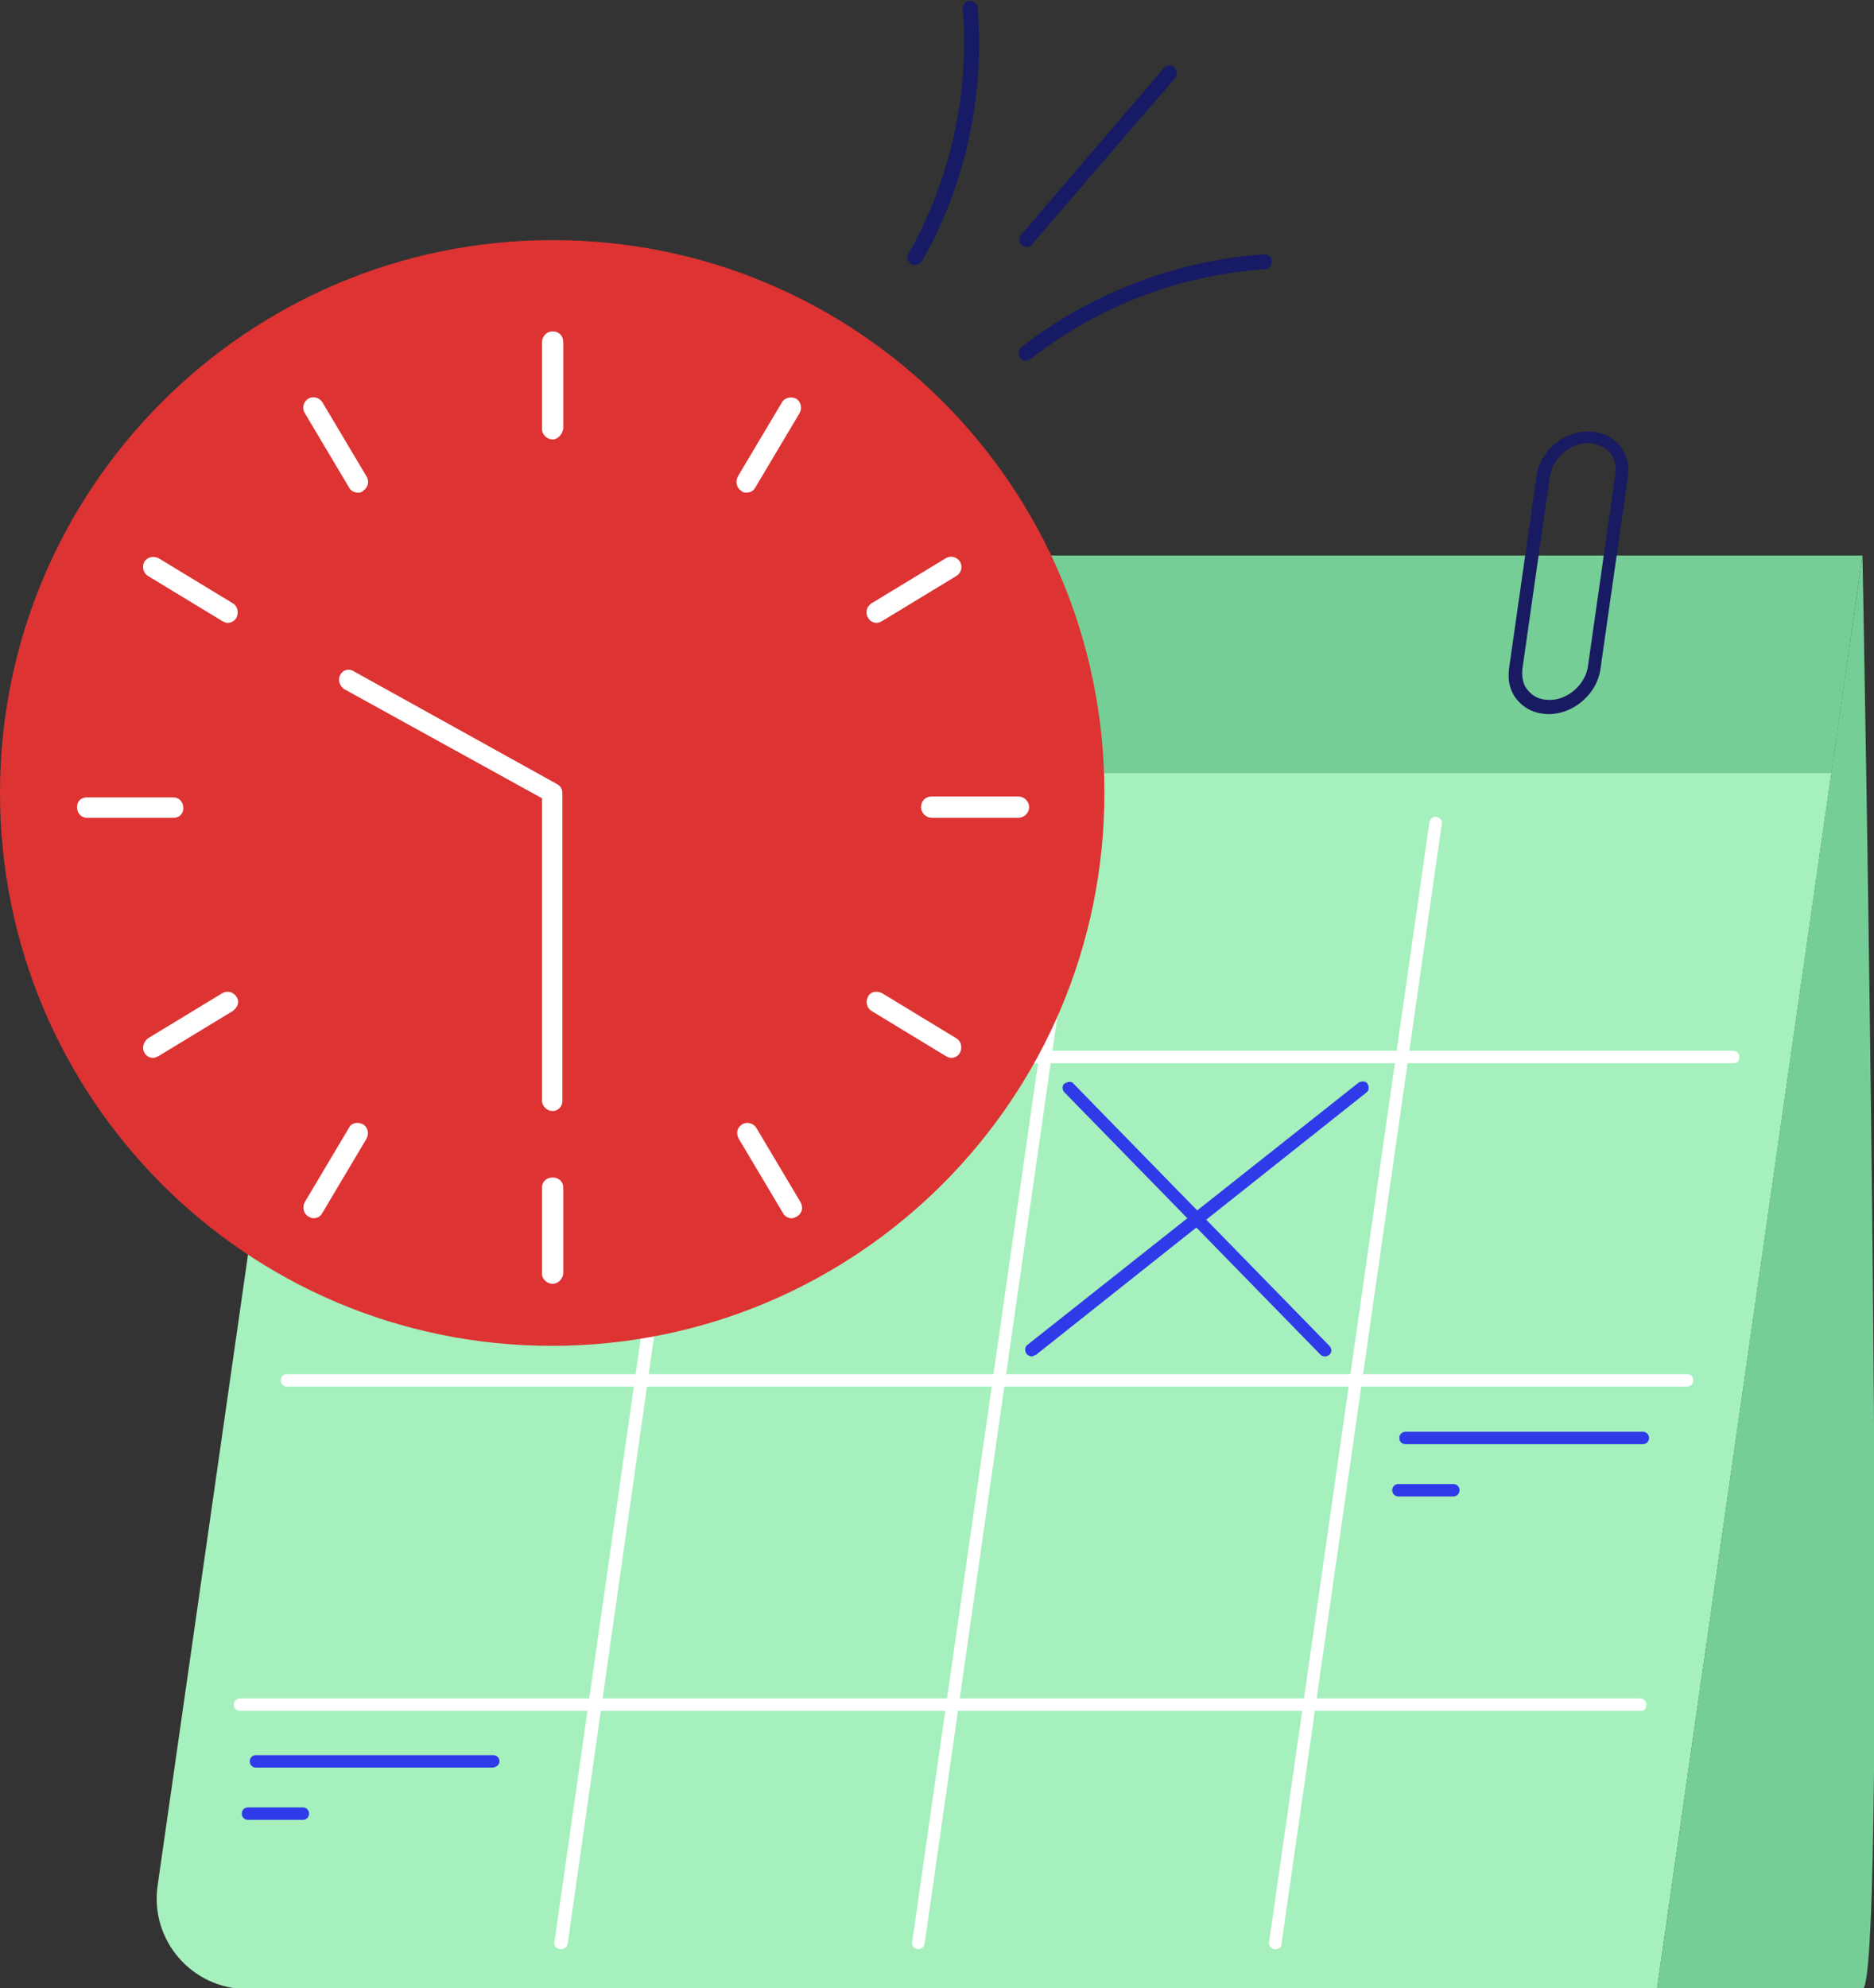 <?xml version="1.0" encoding="utf-8"?>
<!-- Generator: Adobe Illustrator 27.6.1, SVG Export Plug-In . SVG Version: 6.00 Build 0)  -->
<svg version="1.1" id="Capa_2_00000160898620989643749630000012512394133939904649_"
	 xmlns="http://www.w3.org/2000/svg" xmlns:xlink="http://www.w3.org/1999/xlink" x="0px" y="0px" viewBox="0 0 211.6 224.4"
	 style="enable-background:new 0 0 211.6 224.4;" xml:space="preserve">
<rect x="0" y="0" width="211.6" height="224.4" fill="#333333" stroke="none"/>
<style type="text/css">
	.st0{fill:#A5F0BD;}
	.st1{fill:#75CE96;}
	.st2{fill:#181B61;}
	.st3{fill:#FFFFFF;}
	.st4{fill:#2F3AE9;}
	.st5{fill:#DD3333;}
	.st6{fill:#171B65;}
</style>
<path class="st0" d="M35.8,87.2l-18,125.6c-0.9,6.2,3.9,11.7,10.1,11.7h159.2l19.7-137.3H35.8z"/>
<polygon class="st1" points="210.3,62.7 39.3,62.7 35.8,87.2 206.8,87.2 "/>
<path class="st2" d="M69.8,80.6c-1.4,0-2.6-0.5-3.5-1.5c-0.9-1-1.2-2.3-1-3.7l3.1-21.7c0.4-2.8,3-5,5.8-5c1.4,0,2.6,0.5,3.5,1.5
	c0.9,1,1.2,2.3,1,3.7l-3.1,21.7C75.1,78.3,72.5,80.6,69.8,80.6 M74.1,50c-2,0-4,1.7-4.3,3.8l-3.1,21.7c-0.1,1,0.1,1.9,0.7,2.5
	c0.6,0.7,1.4,1,2.4,1c2,0,4-1.7,4.3-3.8l3.1-21.7c0.1-1-0.1-1.9-0.7-2.5C75.9,50.4,75.1,50,74.1,50"/>
<path class="st2" d="M174.9,80.6c-1.4,0-2.6-0.5-3.5-1.5c-0.9-1-1.2-2.3-1-3.7l3.1-21.7c0.4-2.8,3-5,5.8-5c1.4,0,2.6,0.5,3.5,1.5
	c0.9,1,1.2,2.3,1,3.7l-3.1,21.7C180.3,78.3,177.7,80.6,174.9,80.6 M179.3,50c-2,0-4,1.7-4.3,3.8l-3.1,21.7c-0.1,1,0.1,1.9,0.7,2.5
	c0.6,0.7,1.4,1,2.4,1c2,0,4-1.7,4.3-3.8l3.1-21.7c0.1-1-0.1-1.9-0.7-2.5C181.1,50.4,180.2,50,179.3,50"/>
<path class="st3" d="M195.8,120H37.6c-0.4,0-0.7-0.3-0.7-0.7s0.3-0.7,0.7-0.7h158.1c0.4,0,0.7,0.3,0.7,0.7S196.2,120,195.8,120"/>
<path class="st3" d="M190.5,156.5H32.4c-0.4,0-0.7-0.3-0.7-0.7s0.3-0.7,0.7-0.7h158.1c0.4,0,0.7,0.3,0.7,0.7
	S190.9,156.5,190.5,156.5"/>
<path class="st3" d="M185.3,193.1H27.1c-0.4,0-0.7-0.3-0.7-0.7s0.3-0.7,0.7-0.7h158.1c0.4,0,0.7,0.3,0.7,0.7
	S185.7,193.1,185.3,193.1"/>
<path class="st3" d="M63.3,220c0,0-0.1,0-0.1,0c-0.4-0.1-0.7-0.4-0.6-0.8L80.7,92.7c0.1-0.4,0.4-0.7,0.8-0.6
	c0.4,0.1,0.7,0.4,0.6,0.8L64.1,219.4C64,219.8,63.7,220,63.3,220"/>
<path class="st3" d="M103.7,220c0,0-0.1,0-0.1,0c-0.4-0.1-0.7-0.4-0.6-0.8l18.1-126.4c0.1-0.4,0.4-0.7,0.8-0.6
	c0.4,0.1,0.7,0.4,0.6,0.8l-18.1,126.4C104.3,219.8,104,220,103.7,220"/>
<path class="st3" d="M144,220c0,0-0.1,0-0.1,0c-0.4-0.1-0.7-0.4-0.6-0.8l18.1-126.4c0.1-0.4,0.4-0.7,0.8-0.6
	c0.4,0.1,0.7,0.4,0.6,0.8l-18.1,126.4C144.7,219.8,144.4,220,144,220"/>
<path class="st4" d="M113.5,100.4H86.7c-0.4,0-0.7-0.3-0.7-0.7s0.3-0.7,0.7-0.7h26.8c0.4,0,0.7,0.3,0.7,0.7S113.9,100.4,113.5,100.4
	"/>
<path class="st4" d="M92.1,106.3h-6.2c-0.4,0-0.7-0.3-0.7-0.7s0.3-0.7,0.7-0.7h6.2c0.4,0,0.7,0.3,0.7,0.7S92.5,106.3,92.1,106.3"/>
<path class="st4" d="M185.5,163h-26.8c-0.4,0-0.7-0.3-0.7-0.7s0.3-0.7,0.7-0.7h26.8c0.4,0,0.7,0.3,0.7,0.7S185.9,163,185.5,163"/>
<path class="st4" d="M164.1,168.9h-6.2c-0.4,0-0.7-0.3-0.7-0.7s0.3-0.7,0.7-0.7h6.2c0.4,0,0.7,0.3,0.7,0.7S164.5,168.9,164.1,168.9"
	/>
<path class="st4" d="M66,127.3H39.2c-0.4,0-0.7-0.3-0.7-0.7s0.3-0.7,0.7-0.7H66c0.4,0,0.7,0.3,0.7,0.7S66.4,127.3,66,127.3"/>
<path class="st4" d="M44.6,133.2h-6.2c-0.4,0-0.7-0.3-0.7-0.7s0.3-0.7,0.7-0.7h6.2c0.4,0,0.7,0.3,0.7,0.7S45,133.2,44.6,133.2"/>
<path class="st4" d="M55.6,199.5H28.9c-0.4,0-0.7-0.3-0.7-0.7s0.3-0.7,0.7-0.7h26.8c0.4,0,0.7,0.3,0.7,0.7S56,199.5,55.6,199.5"/>
<path class="st4" d="M34.2,205.4H28c-0.4,0-0.7-0.3-0.7-0.7s0.3-0.7,0.7-0.7h6.2c0.4,0,0.7,0.3,0.7,0.7S34.6,205.4,34.2,205.4"/>
<path class="st4" d="M149.6,153.1c-0.2,0-0.4-0.1-0.5-0.2l-28.9-29.6c-0.3-0.3-0.3-0.8,0-1s0.8-0.3,1,0l28.9,29.6
	c0.3,0.3,0.3,0.8,0,1C150,153,149.8,153.1,149.6,153.1"/>
<path class="st4" d="M116.5,153.1c-0.2,0-0.4-0.1-0.6-0.3c-0.2-0.3-0.2-0.8,0.1-1l37.4-29.6c0.3-0.2,0.8-0.2,1,0.1s0.2,0.8-0.1,1
	l-37.3,29.6C116.8,153,116.6,153.1,116.5,153.1"/>
<path class="st1" d="M210.3,62.7c0,0,3.1,161.8,0,161.8h-23.2C187.1,224.4,210.3,62.7,210.3,62.7z"/>
<path class="st5" d="M124.7,89.5c0,34.5-27.9,62.4-62.4,62.4S0,123.9,0,89.5s27.9-62.4,62.4-62.4S124.7,55,124.7,89.5"/>
<path class="st3" d="M62.4,49.6c-0.6,0-1.2-0.5-1.2-1.2v-9.8c0-0.6,0.5-1.2,1.2-1.2s1.2,0.5,1.2,1.2v9.8C63.5,49,63,49.6,62.4,49.6"
	/>
<path class="st3" d="M62.4,144.9c-0.6,0-1.2-0.5-1.2-1.1v-9.8c0-0.6,0.5-1.1,1.2-1.1s1.2,0.5,1.2,1.1v9.8
	C63.5,144.4,63,144.9,62.4,144.9"/>
<path class="st3" d="M19.6,92.3H9.8c-0.6,0-1.1-0.5-1.1-1.2S9.2,90,9.8,90h9.8c0.6,0,1.1,0.5,1.1,1.2S20.2,92.3,19.6,92.3"/>
<path class="st3" d="M115,92.3h-9.8c-0.6,0-1.2-0.5-1.2-1.2s0.5-1.2,1.2-1.2h9.8c0.6,0,1.2,0.5,1.2,1.2S115.6,92.3,115,92.3"/>
<path class="st3" d="M89.4,137.5c-0.4,0-0.8-0.2-1-0.6l-5-8.4c-0.3-0.6-0.2-1.2,0.4-1.6c0.5-0.3,1.2-0.2,1.6,0.4l5,8.4
	c0.3,0.6,0.2,1.2-0.4,1.6C89.8,137.4,89.6,137.5,89.4,137.5"/>
<path class="st3" d="M40.4,55.6c-0.4,0-0.8-0.2-1-0.6l-5-8.4c-0.3-0.5-0.2-1.2,0.4-1.6c0.5-0.3,1.2-0.2,1.6,0.4l5,8.4
	c0.3,0.5,0.2,1.2-0.4,1.6C40.8,55.6,40.6,55.6,40.4,55.6"/>
<path class="st3" d="M107.4,119.4c-0.2,0-0.4-0.1-0.6-0.2l-8.4-5.1c-0.5-0.3-0.7-1-0.4-1.6s1-0.7,1.6-0.4l8.4,5.1
	c0.5,0.3,0.7,1,0.4,1.6C108.2,119.2,107.8,119.4,107.4,119.4"/>
<path class="st3" d="M25.7,70.3c-0.2,0-0.4-0.1-0.6-0.2l-8.4-5.1c-0.5-0.3-0.7-1-0.4-1.6c0.3-0.5,1-0.7,1.6-0.4l8.4,5.1
	c0.5,0.3,0.7,1,0.4,1.6C26.5,70.1,26.1,70.3,25.7,70.3"/>
<path class="st3" d="M35.4,137.5c-0.2,0-0.4-0.1-0.6-0.2c-0.5-0.3-0.7-1-0.4-1.6l5-8.4c0.3-0.6,1-0.7,1.6-0.4c0.5,0.3,0.7,1,0.4,1.6
	l-5,8.4C36.2,137.3,35.8,137.5,35.4,137.5"/>
<path class="st3" d="M84.3,55.6c-0.2,0-0.4,0-0.6-0.2c-0.5-0.3-0.7-1-0.4-1.6l5-8.4c0.3-0.5,1-0.7,1.6-0.4c0.5,0.3,0.7,1,0.4,1.6
	l-5,8.4C85.1,55.4,84.7,55.6,84.3,55.6"/>
<path class="st3" d="M17.3,119.4c-0.4,0-0.8-0.2-1-0.6c-0.3-0.5-0.1-1.2,0.4-1.6l8.4-5.1c0.5-0.3,1.2-0.2,1.6,0.4s0.1,1.2-0.4,1.6
	l-8.4,5.1C17.7,119.3,17.5,119.4,17.3,119.4"/>
<path class="st3" d="M99,70.3c-0.4,0-0.8-0.2-1-0.6c-0.3-0.5-0.2-1.2,0.4-1.6l8.4-5.1c0.5-0.3,1.2-0.2,1.6,0.4
	c0.3,0.5,0.2,1.2-0.4,1.6l-8.4,5.1C99.4,70.2,99.2,70.3,99,70.3"/>
<path class="st3" d="M62.4,125.4c-0.6,0-1.2-0.5-1.2-1.2V90.1L38.9,77.8c-0.5-0.3-0.8-1-0.5-1.6c0.3-0.6,1-0.8,1.6-0.4l22.9,12.7
	c0.4,0.2,0.6,0.6,0.6,1v34.8C63.5,124.9,63,125.4,62.4,125.4"/>
<path class="st6" d="M103.3,29.9c-0.2,0-0.3,0-0.4-0.1c-0.4-0.2-0.6-0.8-0.3-1.2c4.7-8.3,6.9-18.1,6.1-27.6c0-0.5,0.3-0.9,0.8-0.9
	c0.5,0,0.9,0.3,0.9,0.8c0.8,9.9-1.4,20-6.3,28.6C103.9,29.7,103.6,29.9,103.3,29.9"/>
<path class="st6" d="M115.9,40.7c-0.3,0-0.5-0.1-0.7-0.3c-0.3-0.4-0.2-0.9,0.1-1.2c7.8-6.1,17.5-9.8,27.4-10.5
	c0.5,0,0.9,0.3,0.9,0.8s-0.3,0.9-0.8,0.9c-9.5,0.6-18.9,4.2-26.4,10.1C116.2,40.6,116.1,40.7,115.9,40.7"/>
<path class="st6" d="M116,27.9c-0.2,0-0.4-0.1-0.6-0.2c-0.4-0.3-0.4-0.9-0.1-1.2l16.1-18.8c0.3-0.4,0.9-0.4,1.2-0.1s0.4,0.9,0.1,1.2
	l-16.2,18.8C116.5,27.8,116.2,27.8,116,27.9"/>
</svg>
